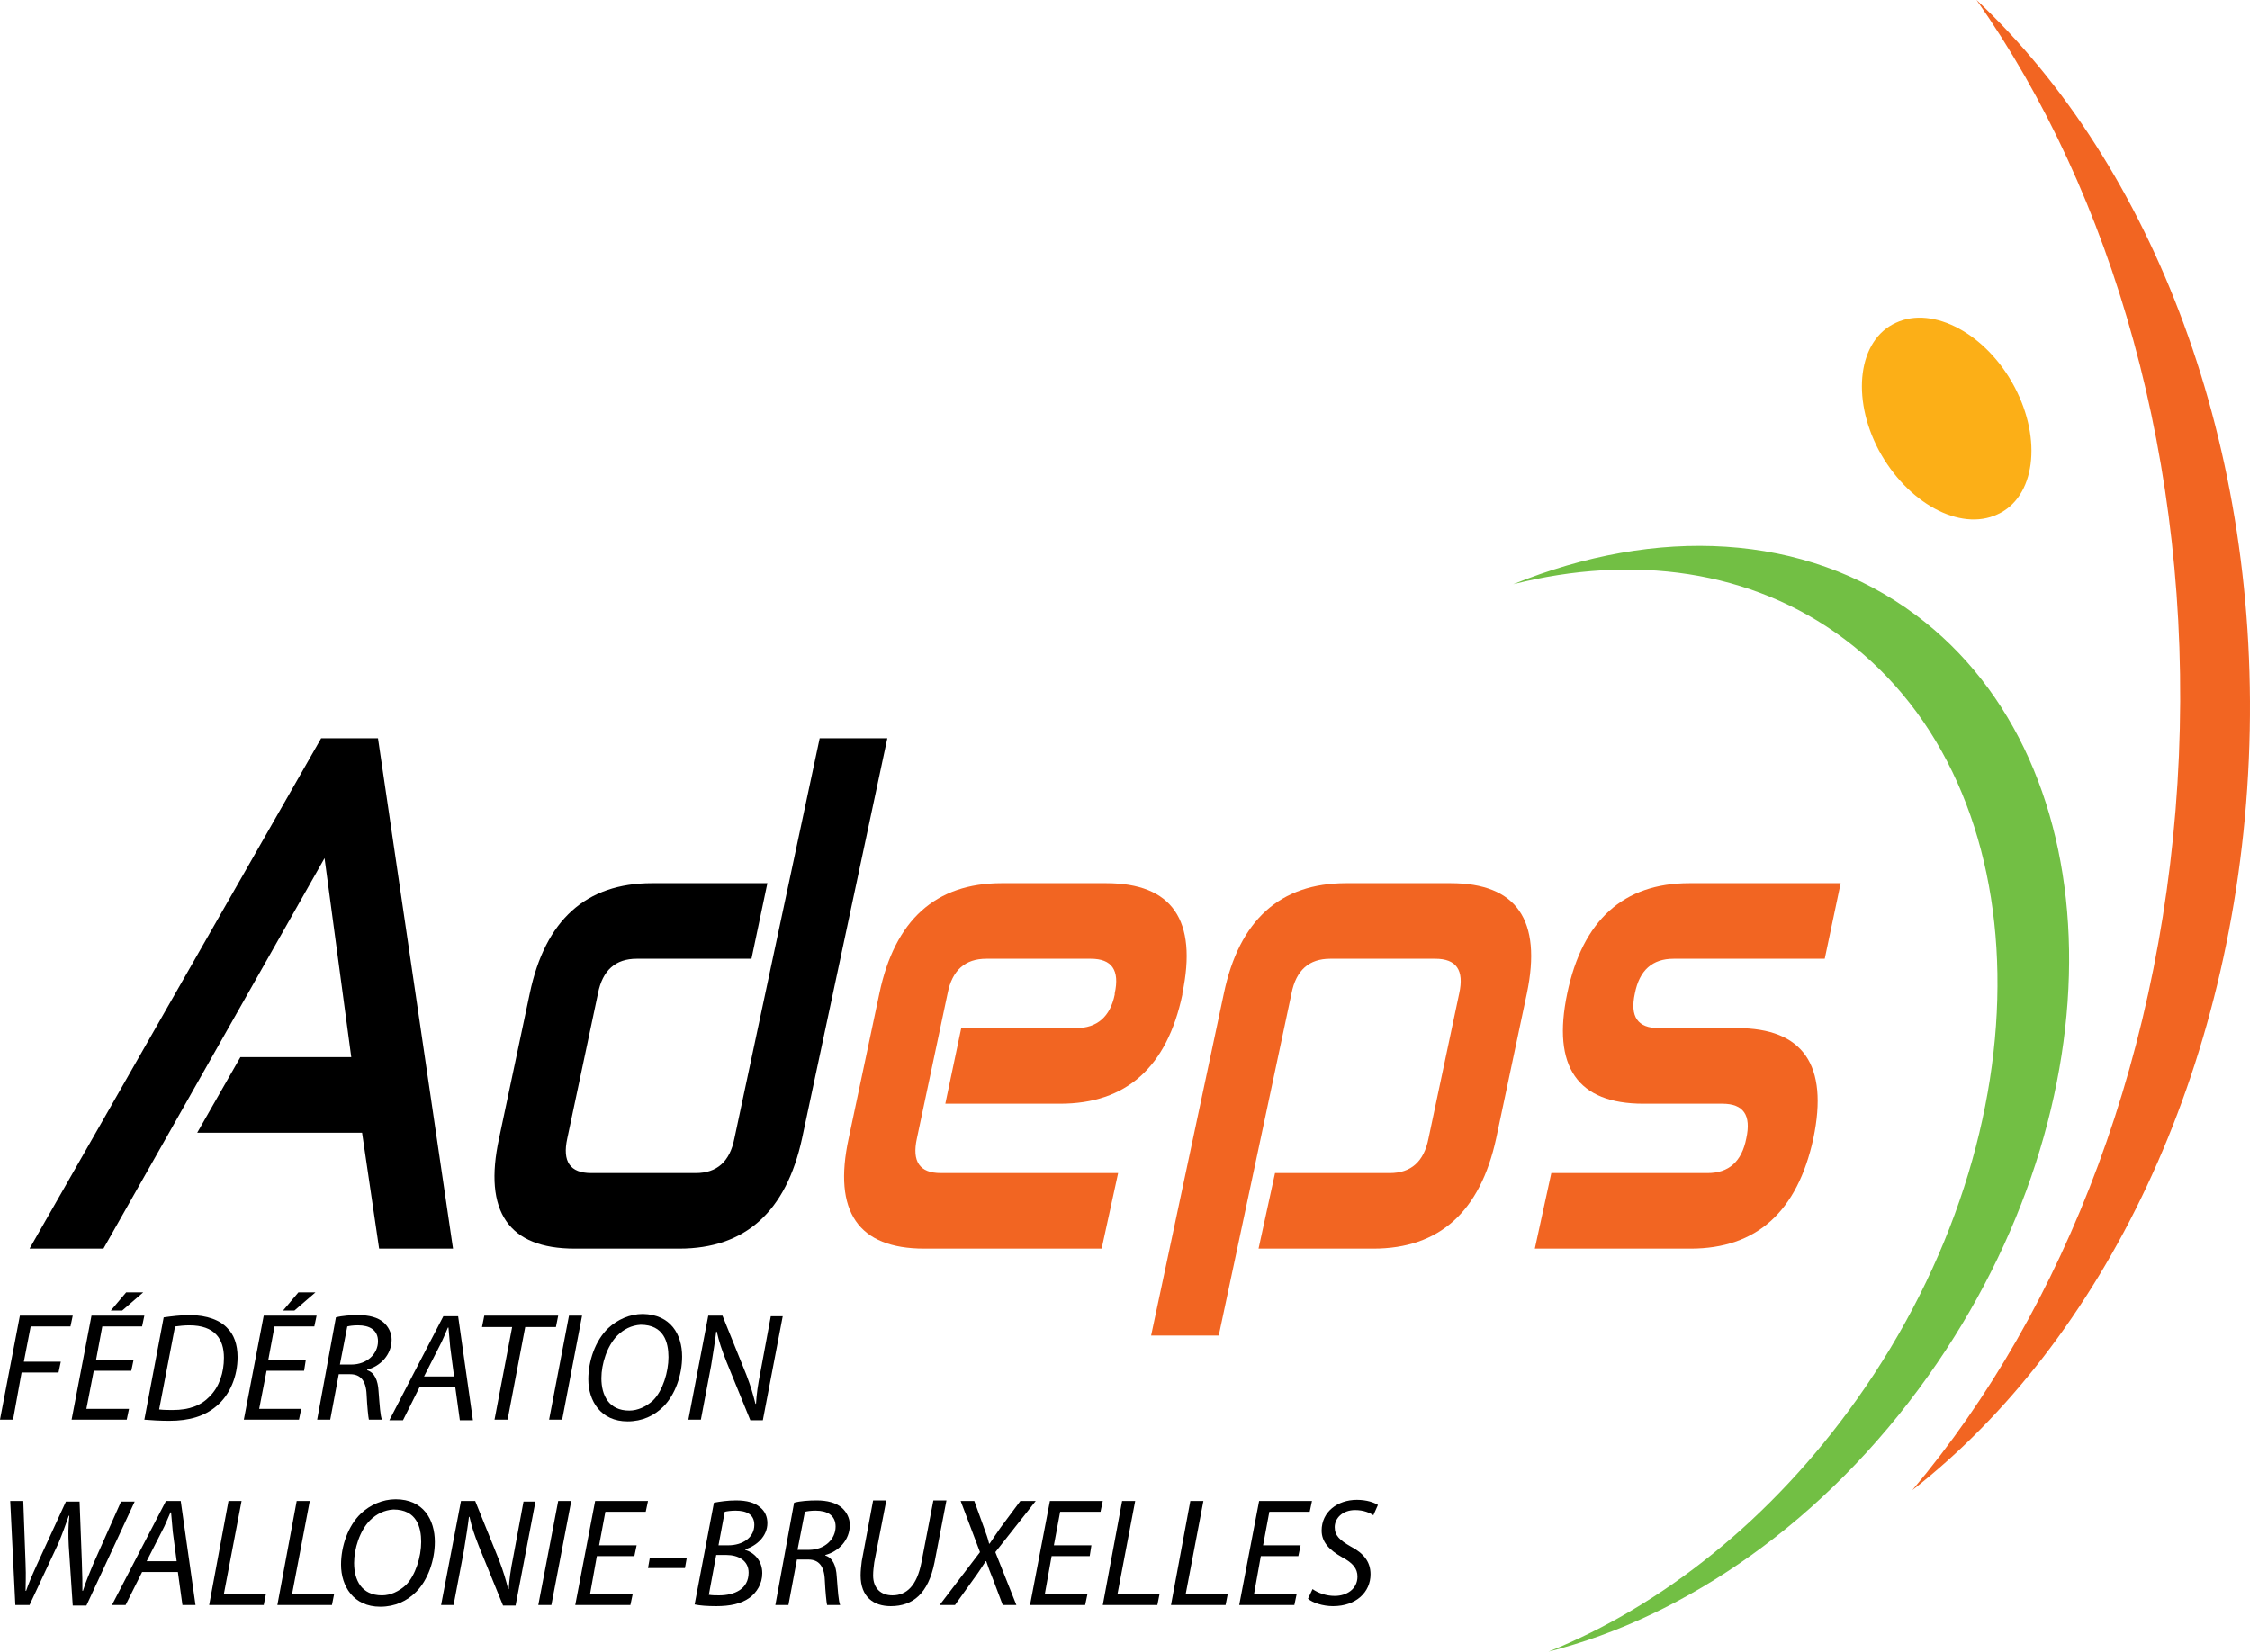 <?xml version="1.0" encoding="utf-8"?>
<!-- Generator: Adobe Illustrator 18.1.1, SVG Export Plug-In . SVG Version: 6.00 Build 0)  -->
<svg version="1.1" id="Calque_1" xmlns="http://www.w3.org/2000/svg" xmlns:xlink="http://www.w3.org/1999/xlink" x="0px" y="0px"
	 viewBox="0 0 395.8 290.7" enable-background="new 0 0 395.8 290.7" xml:space="preserve">
<g>
	<path fill="#F26522" d="M383.3,133c2.2-51.5-11.6-98.8-35.6-133c31,29.1,50.3,78.5,47.9,133.6c-2.4,55.1-25.8,102.5-59.2,128.6
		C363.3,230.3,381.1,184.5,383.3,133z"/>
	<path fill="#72BF44" d="M326.6,246.3c33.9-47.7,32.9-107.7-2.2-133.9c-16.3-12.2-37.2-14.9-58.2-9.6c25.1-10.2,51.2-9.2,70.8,5.4
		c35.1,26.2,36.1,86.2,2.2,133.9c-18.1,25.5-42.6,42.4-66.8,48.5C292.3,282.6,311.6,267.4,326.6,246.3z"/>
	<path fill="#FCAF17" d="M330.5,79.2c-4.9-9.3-3.6-19.4,3-22.4c6.6-3.1,16,2,20.9,11.3c4.9,9.3,3.6,19.4-3,22.4
		C344.8,93.6,335.5,88.5,330.5,79.2z"/>
	<path d="M42.3,186h19.5l-4.7-35l-38.9,68.7h-13l51.3-89.8h10l13.2,89.8H66.7l-3-20.4H34.7L42.3,186z"/>
	<path d="M144.2,129.9h11.9l-15,70.4c-2.8,12.9-10,19.4-21.6,19.4h-18.4c-11.6,0-16.1-6.5-13.3-19.4l5.4-25.5
		c2.7-12.9,9.9-19.4,21.5-19.4H135l-2.8,13.3h-20.2c-3.7,0-6,2-6.8,6.1l-5.4,25.5c-0.9,4.1,0.5,6.1,4.2,6.1h18.4c3.7,0,6-2,6.8-6.1
		L144.2,129.9z"/>
	<path fill="#F26522" d="M196.7,206.4l-2.9,13.3h-31.2c-11.6,0-16.1-6.5-13.3-19.4l5.4-25.5c2.7-12.9,9.9-19.4,21.5-19.4h18.4
		c11.6,0,16.1,6.5,13.4,19.4v0.2c-2.7,12.8-9.9,19.2-21.5,19.2h-20.2l2.8-13.3h20.2c3.7,0,6-2,6.8-5.9v-0.2c0.9-4.1-0.5-6.1-4.2-6.1
		h-18.4c-3.7,0-6,2-6.8,6.1l-5.4,25.5c-0.9,4.1,0.5,6.1,4.2,6.1H196.7z"/>
	<path fill="#F26522" d="M214.4,235h-11.9l12.8-60.2c2.7-12.9,9.9-19.4,21.5-19.4h18.4c11.6,0,16.1,6.5,13.4,19.4l-5.4,25.5
		c-2.8,12.9-10,19.4-21.6,19.4h-20.2l2.9-13.3h20.2c3.7,0,6-2,6.8-6.1l5.4-25.5c0.9-4.1-0.5-6.1-4.2-6.1H234c-3.7,0-6,2-6.8,6.1
		L214.4,235z"/>
	<path fill="#F26522" d="M289.1,194.2c-11.6,0-16.1-6.5-13.4-19.4c2.7-12.9,9.9-19.4,21.5-19.4h26.6l-2.8,13.3h-26.6
		c-3.7,0-6,2-6.8,6.1c-0.9,4.1,0.5,6.1,4.2,6.1h13.8c11.6,0,16.1,6.5,13.4,19.4c-2.8,12.9-10,19.4-21.6,19.4H270l2.9-13.3h27.5
		c3.7,0,6-2,6.8-6.1c0.9-4.1-0.5-6.1-4.2-6.1H289.1z"/>
</g>
<g>
	<g>
		<path d="M3.5,231.5h9.3l-0.4,1.9h-7l-1.2,6.2h6.5l-0.4,1.9H3.8l-1.5,8.3H0L3.5,231.5z"/>
		<path d="M23.1,241.2h-6.6l-1.3,6.7h7.5l-0.4,1.9h-9.7l3.5-18.3h9.3l-0.4,1.9h-7l-1.1,5.9h6.6L23.1,241.2z M25.2,227.4l-3.7,3.2h-2
			l2.7-3.2H25.2z"/>
		<path d="M28.8,231.8c1.4-0.2,3-0.4,4.6-0.4c3,0,5.4,0.9,6.7,2.4c1,1,1.7,2.7,1.7,5c0,3.3-1.3,6.6-3.7,8.6
			c-2.1,1.8-4.8,2.6-8.3,2.6c-1.6,0-3.3-0.1-4.4-0.2L28.8,231.8z M28,248c0.8,0.1,1.7,0.1,2.4,0.1c2.9,0,5-0.8,6.5-2.4
			c1.7-1.7,2.5-4.2,2.5-6.8c0-3.3-1.6-5.7-6.1-5.7c-0.8,0-1.8,0.1-2.5,0.2L28,248z"/>
		<path d="M53.5,241.2h-6.6l-1.3,6.7H53l-0.4,1.9h-9.7l3.5-18.3h9.3l-0.4,1.9h-7l-1.1,5.9h6.6L53.5,241.2z M55.5,227.4l-3.7,3.2h-2
			l2.7-3.2H55.5z"/>
		<path d="M59.1,231.8c1.1-0.3,2.6-0.4,4-0.4c1.8,0,3.4,0.4,4.4,1.3c0.8,0.7,1.4,1.8,1.4,3c0,2.7-2,4.7-4.3,5.3l0,0.1
			c1.3,0.4,1.9,1.8,2,3.7c0.2,2.5,0.3,4.3,0.6,5h-2.3c-0.1-0.4-0.3-2.3-0.4-4.4c-0.1-2.5-1.1-3.6-2.9-3.6h-2l-1.5,8h-2.3L59.1,231.8
			z M59.8,240.1h2c2.8,0,4.7-1.9,4.7-4.1c0-2-1.5-2.8-3.5-2.8c-0.9,0-1.5,0.1-1.9,0.2L59.8,240.1z"/>
		<path d="M73.8,244.1l-2.9,5.8h-2.4l9.5-18.3h2.6l2.6,18.3h-2.3l-0.8-5.8H73.8z M79.9,242.3l-0.7-5.3c-0.1-1-0.2-2.3-0.3-3.4h-0.1
			c-0.5,1.1-0.9,2.2-1.5,3.3l-2.7,5.3H79.9z"/>
		<path d="M90.1,233.5h-5.3l0.4-2h13l-0.4,2h-5.4l-3.1,16.3H87L90.1,233.5z"/>
		<path d="M102.4,231.5l-3.5,18.3h-2.3l3.5-18.3H102.4z"/>
		<path d="M120,238.7c0,3.2-1.2,6.7-3.3,8.8c-1.6,1.6-3.7,2.6-6.3,2.6c-4.7,0-6.9-3.6-6.9-7.4c0-3.2,1.2-6.8,3.5-9
			c1.6-1.5,3.8-2.5,6.1-2.5C118,231.3,120,234.8,120,238.7z M108.6,235c-1.8,1.8-2.8,5-2.8,7.5c0,3,1.3,5.7,4.9,5.7
			c1.5,0,3-0.7,4.2-1.8c1.7-1.7,2.7-5,2.7-7.6c0-2.6-0.8-5.7-4.9-5.7C111.1,233.2,109.7,233.9,108.6,235z"/>
		<path d="M121.1,249.8l3.5-18.3h2.5l4.2,10.4c0.8,2.1,1.2,3.5,1.6,5.1l0.1,0c0.1-1.7,0.3-3.2,0.8-5.7l1.8-9.7h2.1l-3.5,18.3H132
			l-4.2-10.3c-0.9-2.3-1.3-3.5-1.7-5.3l-0.1,0c-0.2,1.7-0.5,3.5-0.9,6l-1.8,9.5H121.1z"/>
		<path d="M2.7,282.4l-0.9-18.3h2.3l0.4,11c0.1,2.4,0,3.6,0,4.8h0.1c0.4-1.2,0.9-2.4,1.9-4.6l5.1-11.1h2.4l0.4,10.5
			c0.1,2.4,0.1,4,0.1,5.2h0.1c0.5-1.6,1.1-3,1.8-4.7l4.9-11h2.4l-8.5,18.3h-2.4L12.1,272c-0.1-2.1-0.1-3.2,0.1-5.3h-0.1
			c-0.6,1.7-1.1,3.1-1.8,4.8l-5.1,10.9H2.7z"/>
		<path d="M25,276.6l-2.9,5.8h-2.4l9.5-18.3h2.6l2.6,18.3h-2.3l-0.8-5.8H25z M31.1,274.8l-0.7-5.3c-0.1-1-0.2-2.3-0.3-3.4h-0.1
			c-0.5,1.1-0.9,2.2-1.5,3.3l-2.7,5.3H31.1z"/>
		<path d="M40.2,264.1h2.3l-3.1,16.3h7.4l-0.4,2h-9.6L40.2,264.1z"/>
		<path d="M52.2,264.1h2.3l-3.1,16.3h7.4l-0.4,2h-9.6L52.2,264.1z"/>
		<path d="M76.5,271.3c0,3.2-1.2,6.7-3.3,8.8c-1.6,1.6-3.7,2.6-6.3,2.6c-4.7,0-6.9-3.6-6.9-7.4c0-3.2,1.2-6.8,3.5-9
			c1.6-1.5,3.8-2.5,6.1-2.5C74.5,263.8,76.5,267.4,76.5,271.3z M65.1,267.5c-1.8,1.8-2.8,5-2.8,7.5c0,3,1.3,5.7,4.9,5.7
			c1.5,0,3-0.7,4.2-1.8c1.7-1.7,2.7-5,2.7-7.6c0-2.6-0.8-5.7-4.9-5.7C67.6,265.7,66.2,266.4,65.1,267.5z"/>
		<path d="M77.6,282.4l3.5-18.3h2.5l4.2,10.4c0.8,2.1,1.2,3.5,1.6,5.1l0.1,0c0.1-1.7,0.3-3.2,0.8-5.7l1.8-9.7h2.1l-3.5,18.3h-2.2
			l-4.2-10.3c-0.9-2.3-1.3-3.5-1.7-5.3l-0.1,0c-0.2,1.7-0.5,3.5-0.9,6l-1.8,9.5H77.6z"/>
		<path d="M100.5,264.1L97,282.4h-2.3l3.5-18.3H100.5z"/>
		<path d="M111.6,273.8H105l-1.2,6.7h7.5l-0.4,1.9h-9.7l3.5-18.3h9.3l-0.4,1.9h-7.1l-1.1,5.9h6.6L111.6,273.8z"/>
		<path d="M120.8,274.2l-0.3,1.7H114l0.3-1.7H120.8z"/>
		<path d="M125.6,264.4c1.1-0.2,2.4-0.4,3.9-0.4c1.9,0,3.3,0.4,4.2,1.2c0.9,0.7,1.3,1.7,1.3,2.8c0,2.3-1.9,4-3.9,4.6v0.1
			c1.6,0.5,3,1.9,3,4.1c0,1.9-1,3.4-2.2,4.3c-1.5,1.1-3.5,1.5-5.9,1.5c-1.6,0-2.9-0.1-3.8-0.3L125.6,264.4z M124.7,280.6
			c0.6,0.1,1.2,0.1,1.8,0.1c2.7,0,5.2-1.1,5.2-4c0-2.1-1.8-3.1-3.9-3.1H126L124.7,280.6z M126.4,271.9h1.7c2.6,0,4.6-1.4,4.6-3.6
			c0-1.8-1.3-2.5-3.3-2.5c-0.8,0-1.5,0.1-1.9,0.2L126.4,271.9z"/>
		<path d="M139.7,264.4c1.1-0.3,2.6-0.4,4-0.4c1.8,0,3.4,0.4,4.4,1.3c0.8,0.7,1.4,1.8,1.4,3c0,2.7-2,4.7-4.3,5.3l0,0.1
			c1.3,0.4,1.9,1.8,2,3.7c0.2,2.5,0.3,4.3,0.6,5h-2.3c-0.1-0.4-0.3-2.3-0.4-4.4c-0.1-2.5-1.1-3.6-2.9-3.6h-2l-1.5,8h-2.3
			L139.7,264.4z M140.3,272.7h2c2.8,0,4.7-1.9,4.7-4.1c0-2-1.5-2.8-3.5-2.8c-0.9,0-1.5,0.1-1.9,0.2L140.3,272.7z"/>
		<path d="M155.9,264.1l-2.1,10.8c-0.1,0.8-0.2,1.5-0.2,2.3c0,2.3,1.4,3.5,3.4,3.5c2.5,0,4.3-1.7,5.1-5.8l2.1-10.9h2.3l-2.1,10.9
			c-1.1,5.5-3.8,7.7-7.7,7.7c-3,0-5.3-1.6-5.3-5.4c0-0.8,0.1-1.7,0.2-2.5l2-10.7H155.9z"/>
		<path d="M176.4,282.4l-1.7-4.5c-0.5-1.2-0.9-2.3-1.2-3.2h-0.1c-0.6,0.9-1.2,1.9-2.1,3.1l-3.3,4.6h-2.7l7.1-9.3l-3.4-9h2.4l1.7,4.7
			c0.4,1.1,0.7,1.9,0.9,2.8h0.1c0.6-0.9,1.2-1.8,1.9-2.8l3.5-4.7h2.7l-7.1,9l3.7,9.3H176.4z"/>
		<path d="M191.7,273.8H185l-1.2,6.7h7.5l-0.4,1.9h-9.7l3.5-18.3h9.3l-0.4,1.9h-7.1l-1.1,5.9h6.6L191.7,273.8z"/>
		<path d="M197.4,264.1h2.3l-3.1,16.3h7.4l-0.4,2h-9.6L197.4,264.1z"/>
		<path d="M209.4,264.1h2.3l-3.1,16.3h7.4l-0.4,2h-9.6L209.4,264.1z"/>
		<path d="M228.4,273.8h-6.6l-1.2,6.7h7.5l-0.4,1.9h-9.7l3.5-18.3h9.3l-0.4,1.9h-7.1l-1.1,5.9h6.6L228.4,273.8z"/>
		<path d="M230.9,279.6c1,0.7,2.4,1.2,3.9,1.2c2.1,0,4-1.2,4-3.4c0-1.4-0.8-2.4-2.7-3.4c-2.3-1.3-3.6-2.7-3.6-4.7
			c0-3.3,2.8-5.4,6.2-5.4c1.8,0,3.1,0.5,3.7,0.9l-0.8,1.8c-0.6-0.4-1.7-0.9-3.2-0.9c-2.3,0-3.6,1.5-3.6,3c0,1.5,0.9,2.3,2.8,3.4
			c2.3,1.2,3.5,2.7,3.5,4.9c0,3.1-2.5,5.6-6.6,5.6c-1.8,0-3.6-0.6-4.4-1.3L230.9,279.6z"/>
	</g>
</g>
</svg>
